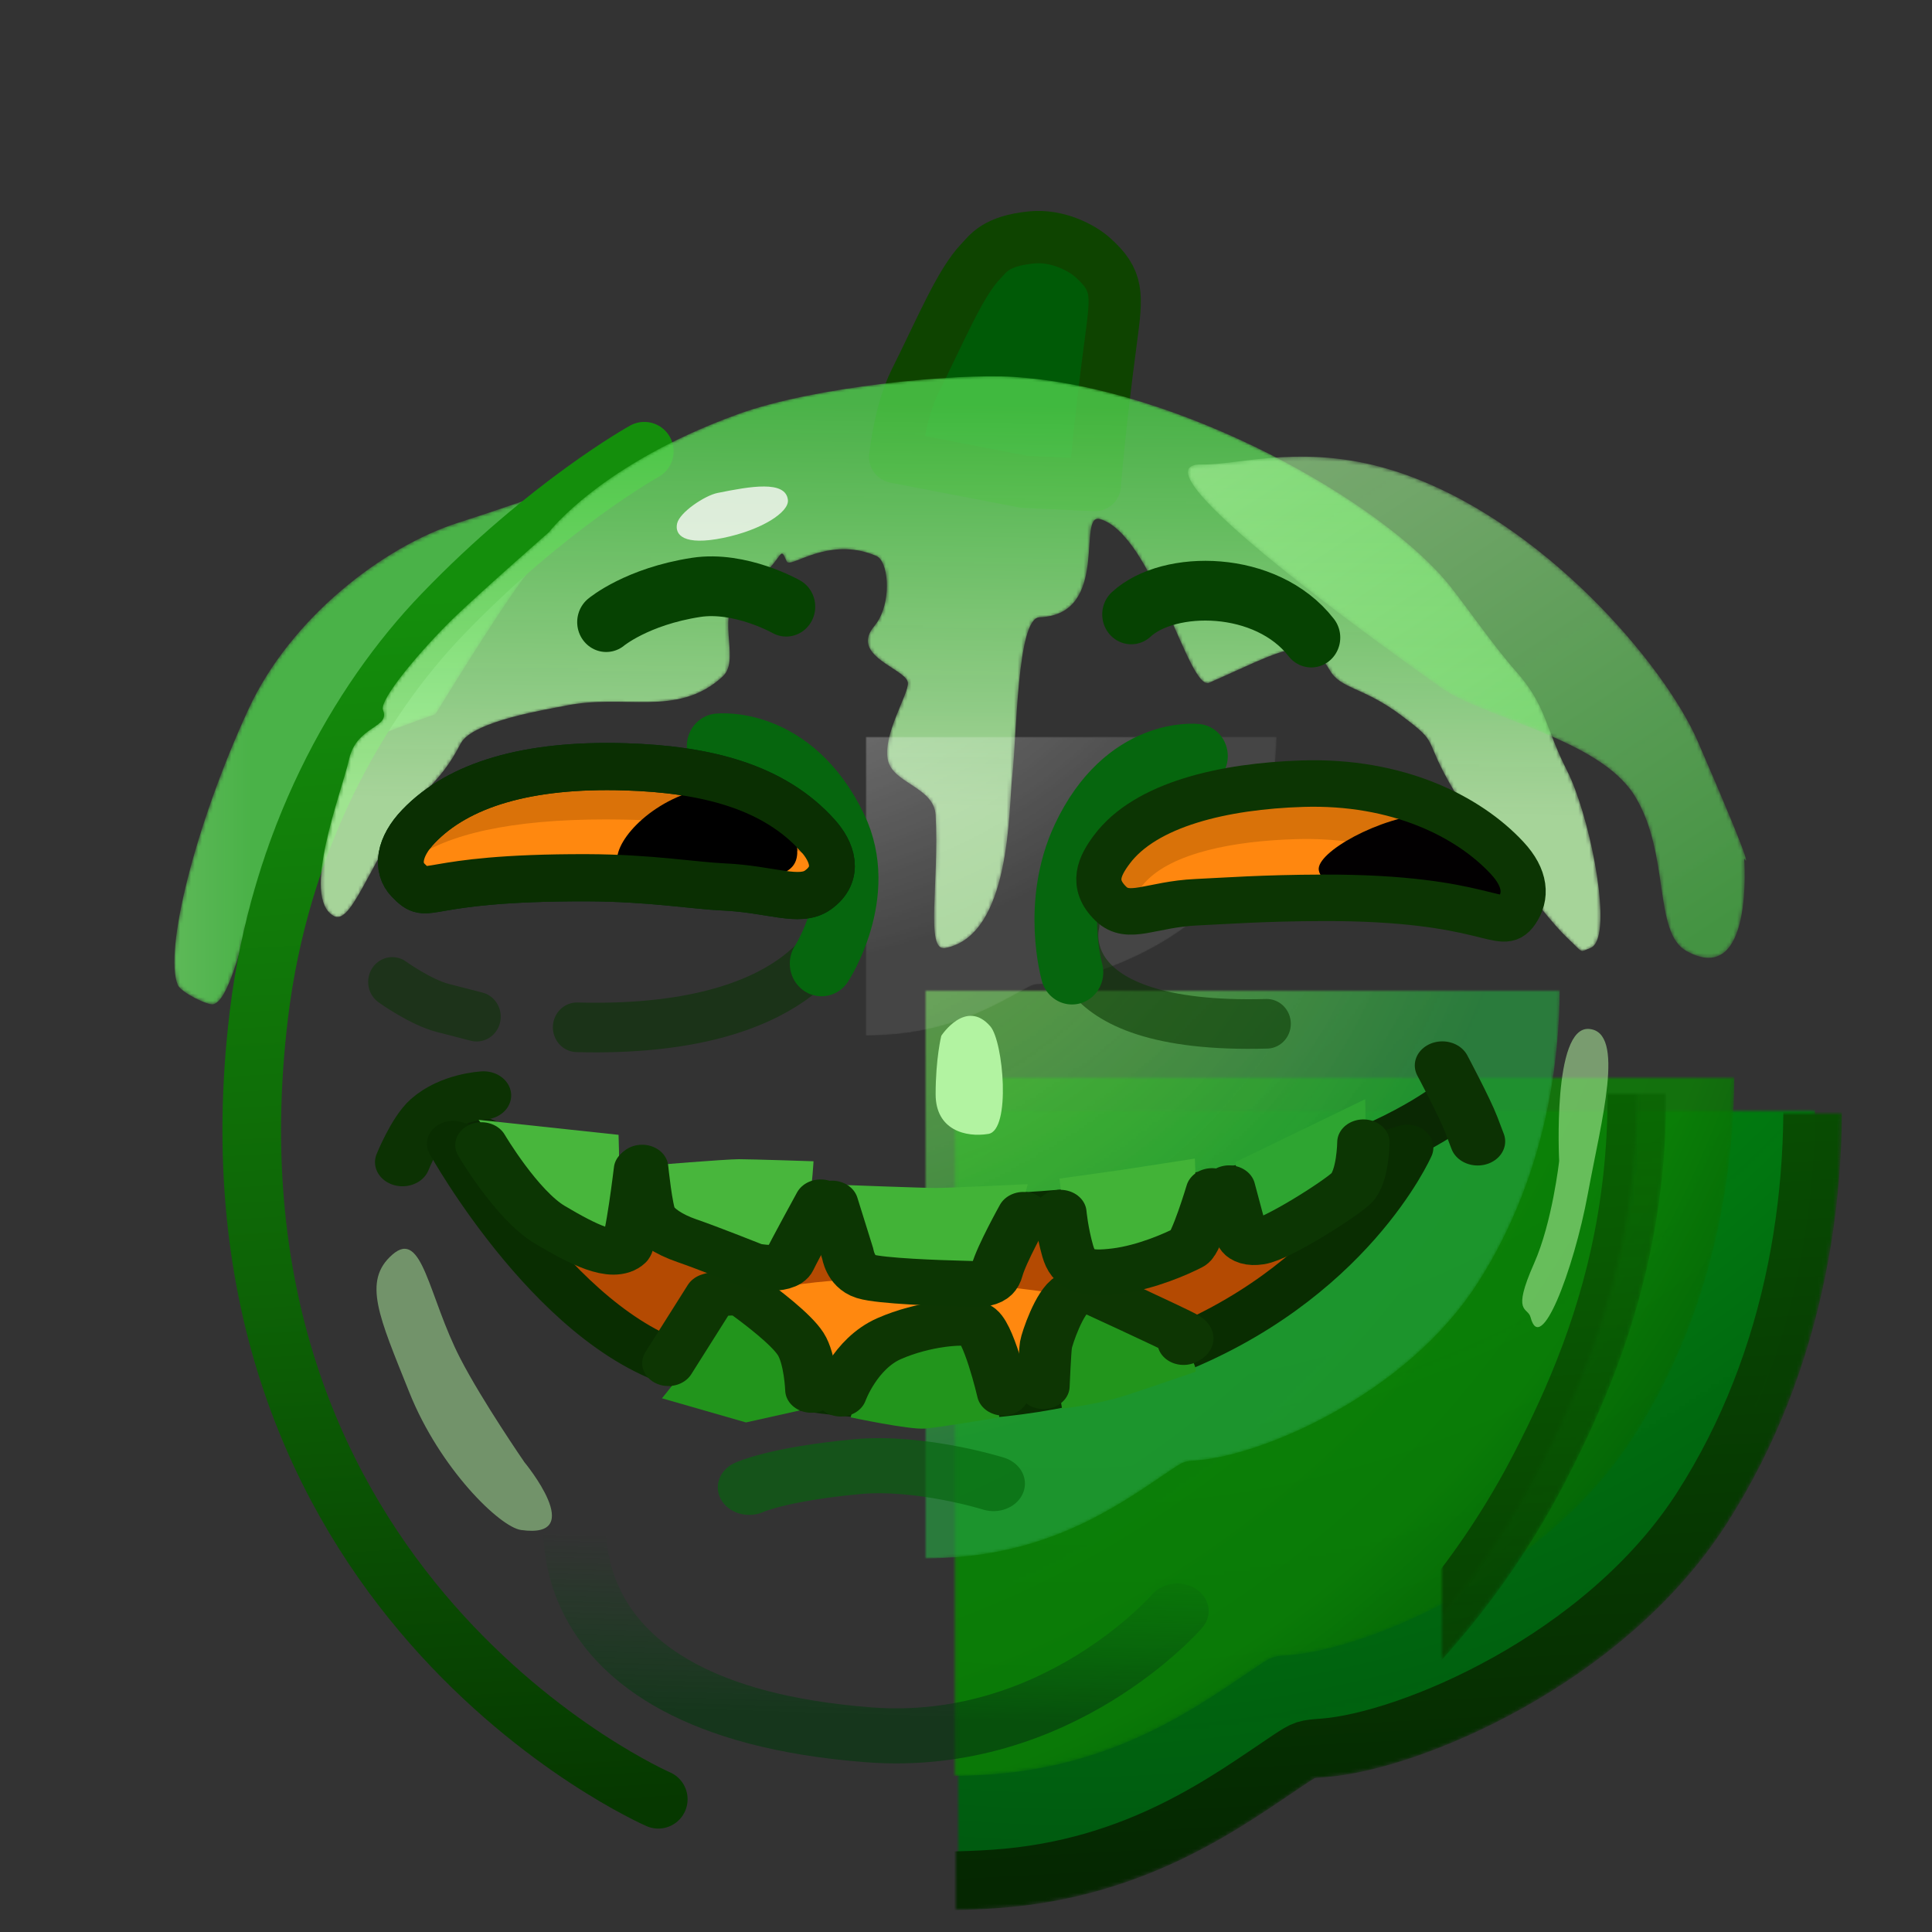 <svg xmlns="http://www.w3.org/2000/svg"
    xmlns:xlink="http://www.w3.org/1999/xlink" viewBox="0 0 512 512" width="512" height="512" preserveAspectRatio="xMidYMid meet" style="width: 100%; height: 100%; transform: translate3d(0px, 0px, 0px); content-visibility: visible;">
    <rect x="0" y="0" width="512" height="512" fill="#333333" stroke="none"/>
    <defs>
        <clipPath id="__lottie_element_1257">
            <rect width="512" height="512" x="0" y="0"></rect>
        </clipPath>
        <linearGradient id="__lottie_element_1263" spreadMethod="pad" gradientUnits="userSpaceOnUse" x1="0" y1="0" x2="100" y2="0">
            <stop offset="0%" stop-color="rgb(255,255,255)"></stop>
            <stop offset="100%" stop-color="rgb(0,0,0)"></stop>
        </linearGradient>
        <linearGradient id="__lottie_element_1264" spreadMethod="pad" gradientUnits="userSpaceOnUse" x1="0" y1="0" x2="100" y2="0">
            <stop offset="0%" stop-color="rgb(255,255,255)"></stop>
            <stop offset="100%" stop-color="rgb(0,0,0)"></stop>
        </linearGradient>
        <radialGradient id="__lottie_element_1265" spreadMethod="pad" gradientUnits="userSpaceOnUse" cx="30.4" cy="-183.406" r="414.687" fx="30.4" fy="-183.406">
            <stop offset="53%" stop-color="rgb(0,134,14)"></stop>
            <stop offset="74%" stop-color="rgb(0,109,15)"></stop>
            <stop offset="100%" stop-color="rgb(0,84,16)"></stop>
        </radialGradient>
        <mask id="__lottie_element_1267">
            <path fill="url(#__lottie_element_1266)" d=" M-88.413,-178.751 C-94.349,-174.946 -93.904,-174.932 -100.673,-175.754 C-119.555,-178.048 -166.34,-166.793 -202.837,-111.459 C-238.06,-58.056 -252.91,21.585 -221.122,92.225 C-202.72,133.117 -150.394,181.489 -99.311,178.416 C-95.067,178.161 -64.936,213.978 10.809,208.706 C50.038,205.976 74.759,186.967 90.905,176.241 C95.42,173.241 95.442,173.358 100.477,172.967 C123.684,171.169 176.978,149.139 203.641,107.582 C255.236,27.165 234.007,-85.345 190.573,-135.294 C146.983,-185.423 112.42,-184.071 88.045,-187.048 C83.598,-187.592 62.097,-195.814 57.858,-197.733 C46.549,-202.853 16.297,-210.876 -12.877,-208.076 C-54.75,-204.057 -77.788,-185.562 -88.413,-178.751z"></path>
        </mask>
        <radialGradient id="__lottie_element_1266" spreadMethod="pad" gradientUnits="userSpaceOnUse" cx="30.4" cy="-183.406" r="414.687" fx="30.4" fy="-183.406">
            <stop stop-color="rgb(255,255,255)" offset="38%" stop-opacity="0.97"></stop>
            <stop stop-color="rgb(255,255,255)" offset="62%" stop-opacity="0.985"></stop>
            <stop stop-color="rgb(255,255,255)" offset="100%" stop-opacity="1"></stop>
        </radialGradient>
        <radialGradient id="__lottie_element_1268" spreadMethod="pad" gradientUnits="userSpaceOnUse" cx="-106.249" cy="-122.121" r="393.305" fx="-106.249" fy="-122.121">
            <stop offset="0%" stop-color="rgb(20,150,8)"></stop>
            <stop offset="89%" stop-color="rgb(12,125,5)"></stop>
            <stop offset="100%" stop-color="rgb(5,100,3)"></stop>
        </radialGradient>
        <mask id="__lottie_element_1270">
            <path fill="url(#__lottie_element_1269)" d=" M-88.413,-178.751 C-94.349,-174.946 -93.904,-174.932 -100.673,-175.754 C-119.555,-178.048 -166.34,-166.793 -202.837,-111.459 C-238.06,-58.056 -252.91,21.585 -221.122,92.225 C-202.72,133.117 -150.394,181.489 -99.311,178.416 C-95.067,178.161 -64.936,213.978 10.809,208.706 C50.038,205.976 74.759,186.967 90.905,176.241 C95.42,173.241 95.442,173.358 100.477,172.967 C123.684,171.169 176.978,149.139 203.641,107.582 C255.236,27.165 234.007,-85.345 190.573,-135.294 C146.983,-185.423 112.42,-184.071 88.045,-187.048 C83.598,-187.592 62.097,-195.814 57.858,-197.733 C46.549,-202.853 16.297,-210.876 -12.877,-208.076 C-54.75,-204.057 -77.788,-185.562 -88.413,-178.751z"></path>
        </mask>
        <radialGradient id="__lottie_element_1269" spreadMethod="pad" gradientUnits="userSpaceOnUse" cx="-106.249" cy="-122.121" r="393.305" fx="-106.249" fy="-122.121">
            <stop stop-color="rgb(255,255,255)" offset="0%" stop-opacity="0.97"></stop>
            <stop stop-color="rgb(255,255,255)" offset="39%" stop-opacity="0.985"></stop>
            <stop stop-color="rgb(255,255,255)" offset="100%" stop-opacity="1"></stop>
        </radialGradient>
        <radialGradient id="__lottie_element_1271" spreadMethod="pad" gradientUnits="userSpaceOnUse" cx="-42.827" cy="-96.257" r="270.377" fx="-42.827" fy="-96.257">
            <stop offset="0%" stop-color="rgb(121,230,55)"></stop>
            <stop offset="54%" stop-color="rgb(71,191,53)"></stop>
            <stop offset="99%" stop-color="rgb(22,152,50)"></stop>
        </radialGradient>
        <mask id="__lottie_element_1273">
            <path fill="url(#__lottie_element_1272)" d=" M-88.413,-178.751 C-94.349,-174.946 -93.904,-174.932 -100.673,-175.754 C-119.555,-178.048 -166.34,-166.793 -202.837,-111.459 C-238.06,-58.056 -252.91,21.585 -221.122,92.225 C-202.72,133.117 -150.394,181.489 -99.311,178.416 C-95.067,178.161 -64.936,213.978 10.809,208.706 C50.038,205.976 74.759,186.967 90.905,176.241 C95.42,173.241 95.442,173.358 100.477,172.967 C123.684,171.169 176.978,149.139 203.641,107.582 C255.236,27.165 234.007,-85.345 190.573,-135.294 C146.983,-185.423 112.42,-184.071 88.045,-187.048 C83.598,-187.592 62.097,-195.814 57.858,-197.733 C46.549,-202.853 16.297,-210.876 -12.877,-208.076 C-54.75,-204.057 -77.788,-185.562 -88.413,-178.751z"></path>
        </mask>
        <radialGradient id="__lottie_element_1272" spreadMethod="pad" gradientUnits="userSpaceOnUse" cx="-42.827" cy="-96.257" r="270.377" fx="-42.827" fy="-96.257">
            <stop stop-color="rgb(255,255,255)" offset="0%" stop-opacity="0.83"></stop>
            <stop stop-color="rgb(255,255,255)" offset="39%" stop-opacity="0.915"></stop>
            <stop stop-color="rgb(255,255,255)" offset="100%" stop-opacity="1"></stop>
        </radialGradient>
        <radialGradient id="__lottie_element_1274" spreadMethod="pad" gradientUnits="userSpaceOnUse" cx="-107.257" cy="-197.739" r="367.697" fx="-107.257" fy="-197.739">
            <stop offset="0%" stop-color="rgb(255,255,255)"></stop>
            <stop offset="54%" stop-color="rgb(255,255,255)"></stop>
            <stop offset="99%" stop-color="rgb(255,255,255)"></stop>
        </radialGradient>
        <mask id="__lottie_element_1276">
            <path fill="url(#__lottie_element_1275)" d=" M-88.413,-178.751 C-94.349,-174.946 -93.904,-174.932 -100.673,-175.754 C-119.555,-178.048 -166.34,-166.793 -202.837,-111.459 C-238.06,-58.056 -252.91,21.585 -221.122,92.225 C-202.72,133.117 -150.394,181.489 -99.311,178.416 C-95.067,178.161 -64.936,213.978 10.809,208.706 C50.038,205.976 74.759,186.967 90.905,176.241 C95.42,173.241 95.442,173.358 100.477,172.967 C123.684,171.169 176.978,149.139 203.641,107.582 C255.236,27.165 234.007,-85.345 190.573,-135.294 C146.983,-185.423 112.42,-184.071 88.045,-187.048 C83.598,-187.592 62.097,-195.814 57.858,-197.733 C46.549,-202.853 16.297,-210.876 -12.877,-208.076 C-54.75,-204.057 -77.788,-185.562 -88.413,-178.751z"></path>
        </mask>
        <radialGradient id="__lottie_element_1275" spreadMethod="pad" gradientUnits="userSpaceOnUse" cx="-107.257" cy="-197.739" r="367.697" fx="-107.257" fy="-197.739">
            <stop stop-color="rgb(255,255,255)" offset="0%" stop-opacity="0.46"></stop>
            <stop stop-color="rgb(255,255,255)" offset="39%" stop-opacity="0.275"></stop>
            <stop stop-color="rgb(255,255,255)" offset="100%" stop-opacity="0.09"></stop>
        </radialGradient>
        <linearGradient id="__lottie_element_1277" spreadMethod="pad" gradientUnits="userSpaceOnUse" x1="0" y1="0" x2="100" y2="0">
            <stop offset="0%" stop-color="rgb(190,255,173)"></stop>
            <stop offset="50%" stop-color="rgb(135,231,124)"></stop>
            <stop offset="100%" stop-color="rgb(79,207,76)"></stop>
        </linearGradient>
        <mask id="__lottie_element_1279">
            <path fill="url(#__lottie_element_1278)" d=" M202.532,98.046 C202.532,98.046 177.116,107.583 156.528,114.111 C135.94,120.639 110.64,140.184 99.184,164.992 C84.514,196.76 76.107,230.985 79.879,240.141 C80.725,242.194 88.187,245.841 89.626,245.434 C97.482,243.212 102.061,194.825 118.254,180.148 C123.282,175.591 150.2,166.383 150.2,166.383 C150.2,166.383 167.679,137.724 175.162,128.094 C182.645,118.464 202.532,98.046 202.532,98.046z"></path>
        </mask>
        <linearGradient id="__lottie_element_1278" spreadMethod="pad" gradientUnits="userSpaceOnUse" x1="0" y1="0" x2="100" y2="0">
            <stop stop-color="rgb(255,255,255)" offset="0%" stop-opacity="0.97"></stop>
            <stop stop-color="rgb(255,255,255)" offset="39%" stop-opacity="0.985"></stop>
            <stop stop-color="rgb(255,255,255)" offset="100%" stop-opacity="1"></stop>
        </linearGradient>
        <linearGradient id="__lottie_element_1280" spreadMethod="pad" gradientUnits="userSpaceOnUse" x1="15.132" y1="-145.062" x2="34.732" y2="186.363">
            <stop offset="0%" stop-color="rgb(20,142,12)"></stop>
            <stop offset="56%" stop-color="rgb(13,99,6)"></stop>
            <stop offset="100%" stop-color="rgb(6,56,0)"></stop>
        </linearGradient>
        <linearGradient id="__lottie_element_1281" spreadMethod="pad" gradientUnits="userSpaceOnUse" x1="297.169" y1="303.942" x2="300.789" y2="462.617">
            <stop offset="0%" stop-color="rgb(197,255,181)"></stop>
            <stop offset="50%" stop-color="rgb(138,231,128)"></stop>
            <stop offset="100%" stop-color="rgb(79,207,76)"></stop>
        </linearGradient>
        <mask id="__lottie_element_1283">
            <path fill="url(#__lottie_element_1282)" d=" M461.779,247.642 C458.62,245.942 460.237,245.234 455.193,252.095 C449.211,260.231 428.524,300.227 424.711,309.538 C415.444,332.171 421.34,327.581 410.064,339.833 C399.888,350.89 393.662,350.134 390.731,357.454 C384.553,372.886 377.345,364.979 357.781,352.634 C352.107,349.054 342.58,410.888 328.04,417.364 C321.427,420.309 331.01,379.552 311.446,378.523 C305.269,378.198 305.274,331.569 304.001,315.442 C302.992,302.658 303.698,252.609 285.703,247.643 C280.183,246.12 284.129,274.015 283.091,300.289 C282.66,311.201 271.774,312.712 270.141,321.592 C268.338,331.4 275.786,348.227 275.536,352.594 C275.504,353.148 275.318,353.698 275.014,354.249 C272.284,359.203 260.118,364.346 266.382,375.073 C266.86,375.891 267.283,376.794 267.654,377.762 C271.053,386.622 270.102,400.794 266.935,402.779 C255.384,410.018 245.998,400.45 243.219,400.173 C242.834,400.135 242.576,400.275 242.456,400.663 C240.135,408.198 242.375,400.917 230.875,389.428 C221.964,380.526 230.346,362.244 224.952,355.058 C212.596,338.597 198.18,348.561 181.705,343.417 C178.177,342.315 156.744,337.656 153.486,328.597 C150.353,319.886 147.916,315.753 143.236,308.64 C130.055,288.607 124.268,256.107 118.894,260.283 C109.627,267.484 120.954,309.003 123.013,322.377 C123.622,326.33 124.86,329.015 126.249,331.024 C128.732,334.613 131.697,336.04 132.415,338.667 C132.655,339.544 132.643,340.555 132.28,341.825 C131.118,345.889 142.835,365.906 151.472,378.096 C158.141,387.509 177.586,412.247 177.586,412.247 C177.586,412.247 191.733,439.293 229.276,458.978 C250.309,470.006 288.857,475.075 304.238,473.678 C349.544,469.563 405.147,424.494 423.681,390.544 C428.21,382.248 435.768,366.466 441.38,357.347 C449.88,343.535 449.375,335.029 455.427,317.866 C461.16,301.61 467.254,259.823 463.278,249.676 C462.882,248.665 462.385,247.968 461.779,247.642z"></path>
        </mask>
        <linearGradient id="__lottie_element_1282" spreadMethod="pad" gradientUnits="userSpaceOnUse" x1="297.169" y1="303.942" x2="300.789" y2="462.617">
            <stop stop-color="rgb(255,255,255)" offset="0%" stop-opacity="0.97"></stop>
            <stop stop-color="rgb(255,255,255)" offset="39%" stop-opacity="0.985"></stop>
            <stop stop-color="rgb(255,255,255)" offset="100%" stop-opacity="1"></stop>
        </linearGradient>
        <linearGradient id="__lottie_element_1284" spreadMethod="pad" gradientUnits="userSpaceOnUse" x1="362.357" y1="47.531" x2="485.291" y2="233.616">
            <stop offset="0%" stop-color="rgb(190,255,173)"></stop>
            <stop offset="50%" stop-color="rgb(135,231,124)"></stop>
            <stop offset="100%" stop-color="rgb(79,207,76)"></stop>
        </linearGradient>
        <mask id="__lottie_element_1286">
            <path fill="url(#__lottie_element_1285)" d=" M359.369,98.268 C338.125,97.768 412.702,150.609 424.634,159.1 C436.566,167.591 467.81,172.888 477.534,188.625 C487.258,204.362 482.527,225.875 491.646,230.921 C510.175,241.174 507.402,205.702 507.402,205.702 C507.402,205.702 511.951,213.376 494.735,173.744 C485.745,153.05 452.513,113.604 413.342,100.48 C388.181,92.05 369.52,98.507 359.369,98.268z"></path>
        </mask>
        <linearGradient id="__lottie_element_1285" spreadMethod="pad" gradientUnits="userSpaceOnUse" x1="362.357" y1="47.531" x2="485.291" y2="233.616">
            <stop stop-color="rgb(255,255,255)" offset="0%" stop-opacity="0.97"></stop>
            <stop stop-color="rgb(255,255,255)" offset="39%" stop-opacity="0.985"></stop>
            <stop stop-color="rgb(255,255,255)" offset="100%" stop-opacity="1"></stop>
        </linearGradient>
        <linearGradient id="__lottie_element_1287" spreadMethod="pad" gradientUnits="userSpaceOnUse" x1="15.132" y1="-145.062" x2="34.732" y2="186.363">
            <stop offset="0%" stop-color="rgb(11,123,4)"></stop>
            <stop offset="56%" stop-color="rgb(9,90,2)"></stop>
            <stop offset="100%" stop-color="rgb(6,56,0)"></stop>
        </linearGradient>
        <mask id="__lottie_element_1289">
            <path stroke="url(#__lottie_element_1288)" stroke-linecap="round" stroke-linejoin="round" stroke-width="16" d=" M-65.917,-188.527 C-65.917,-188.527 18.616,-156.147 43.331,-67.565 C65.918,13.392 45.327,65.681 26.984,101.347 C-4.803,163.157 -54.021,188.527 -54.021,188.527"></path>
        </mask>
        <linearGradient id="__lottie_element_1288" spreadMethod="pad" gradientUnits="userSpaceOnUse" x1="15.132" y1="-145.062" x2="34.732" y2="186.363">
            <stop stop-color="rgb(255,255,255)" offset="0%" stop-opacity="0.34"></stop>
            <stop stop-color="rgb(255,255,255)" offset="39%" stop-opacity="0.67"></stop>
            <stop stop-color="rgb(255,255,255)" offset="100%" stop-opacity="1"></stop>
        </linearGradient>
        <radialGradient id="__lottie_element_1290" spreadMethod="pad" gradientUnits="userSpaceOnUse" cx="-107.257" cy="-197.739" r="367.697" fx="-107.257" fy="-197.739">
            <stop offset="0%" stop-color="rgb(255,255,255)"></stop>
            <stop offset="54%" stop-color="rgb(255,255,255)"></stop>
            <stop offset="99%" stop-color="rgb(255,255,255)"></stop>
        </radialGradient>
        <mask id="__lottie_element_1292">
            <path fill="url(#__lottie_element_1291)" d=" M-88.413,-178.751 C-94.349,-174.946 -93.904,-174.932 -100.673,-175.754 C-119.555,-178.048 -166.34,-166.793 -202.837,-111.459 C-238.06,-58.056 -252.91,21.585 -221.122,92.225 C-202.72,133.117 -150.394,181.489 -99.311,178.416 C-95.067,178.161 -64.936,213.978 10.809,208.706 C50.038,205.976 74.759,186.967 90.905,176.241 C95.42,173.241 95.442,173.358 100.477,172.967 C123.684,171.169 176.978,149.139 203.641,107.582 C255.236,27.165 234.007,-85.345 190.573,-135.294 C146.983,-185.423 112.42,-184.071 88.045,-187.048 C83.598,-187.592 62.097,-195.814 57.858,-197.733 C46.549,-202.853 16.297,-210.876 -12.877,-208.076 C-54.75,-204.057 -77.788,-185.562 -88.413,-178.751z"></path>
        </mask>
        <radialGradient id="__lottie_element_1291" spreadMethod="pad" gradientUnits="userSpaceOnUse" cx="-107.257" cy="-197.739" r="367.697" fx="-107.257" fy="-197.739">
            <stop stop-color="rgb(255,255,255)" offset="0%" stop-opacity="0.97"></stop>
            <stop stop-color="rgb(255,255,255)" offset="39%" stop-opacity="0.555"></stop>
            <stop stop-color="rgb(255,255,255)" offset="100%" stop-opacity="0.14"></stop>
        </radialGradient>
        <linearGradient id="__lottie_element_1293" spreadMethod="pad" gradientUnits="userSpaceOnUse" x1="36.929" y1="-291.558" x2="62.771" y2="208.092">
            <stop offset="0%" stop-color="rgb(11,123,4)"></stop>
            <stop offset="56%" stop-color="rgb(8,81,2)"></stop>
            <stop offset="100%" stop-color="rgb(5,39,1)"></stop>
        </linearGradient>
        <mask id="__lottie_element_1295">
            <path stroke="url(#__lottie_element_1294)" stroke-linecap="round" stroke-linejoin="round" stroke-width="16" d=" M-88.413,-178.751 C-94.349,-174.946 -93.904,-174.932 -100.673,-175.754 C-119.555,-178.048 -166.34,-166.793 -202.837,-111.459 C-238.06,-58.056 -252.91,21.585 -221.122,92.225 C-202.72,133.117 -150.394,181.489 -99.311,178.416 C-95.067,178.161 -64.936,213.978 10.809,208.706 C50.038,205.976 74.759,186.967 90.905,176.241 C95.42,173.241 95.442,173.358 100.477,172.967 C123.684,171.169 176.978,149.139 203.641,107.582 C255.236,27.165 234.007,-85.345 190.573,-135.294 C146.983,-185.423 112.42,-184.071 88.045,-187.048 C83.598,-187.592 62.097,-195.814 57.858,-197.733 C46.549,-202.853 16.297,-210.876 -12.877,-208.076 C-54.75,-204.057 -77.788,-185.562 -88.413,-178.751z"></path>
        </mask>
        <linearGradient id="__lottie_element_1294" spreadMethod="pad" gradientUnits="userSpaceOnUse" x1="36.929" y1="-291.558" x2="62.771" y2="208.092">
            <stop stop-color="rgb(255,255,255)" offset="0%" stop-opacity="0.97"></stop>
            <stop stop-color="rgb(255,255,255)" offset="39%" stop-opacity="0.985"></stop>
            <stop stop-color="rgb(255,255,255)" offset="100%" stop-opacity="1"></stop>
        </linearGradient>
        <linearGradient id="__lottie_element_1300" spreadMethod="pad" gradientUnits="userSpaceOnUse" x1="24.327" y1="24.539" x2="26.054" y2="-26.479">
            <stop offset="0%" stop-color="rgb(5,56,15)" stop-opacity="1"></stop>
            <stop offset="50%" stop-color="rgb(6,66,17)" stop-opacity="0.5"></stop>
            <stop offset="100%" stop-color="rgb(6,75,19)" stop-opacity="0"></stop>
        </linearGradient>
    </defs>
    <g clip-path="url(#__lottie_element_1257)">
        <g transform="matrix(0.971,0,0,0.972,-30.465,27.575)" opacity="1" style="display: block;">
            <g opacity="1" transform="matrix(1,0,0,1,0,0)">
                <path stroke="url(#__lottie_element_1263)" stroke-linecap="round" stroke-linejoin="miter" fill-opacity="0" stroke-miterlimit="4" stroke-opacity="1" stroke-width="16" d="M0 0"></path>
            </g>
            <g opacity="1" transform="matrix(1,0,0,1,0,0)">
                <path fill="url(#__lottie_element_1264)" fill-opacity="1" d="M0 0"></path>
            </g>
            <g opacity="1" transform="matrix(1,0,0,1,306.158,69.779)">
                <path fill="rgb(0,90,6)" fill-opacity="1" d=" M24.026,34.112 C24.026,34.112 24.962,20.568 28.487,-5.916 C30.082,-17.9 30.47,-21.704 23.402,-27.978 C20.418,-30.627 13.81,-34.112 6.769,-33.419 C-3.122,-32.445 -5.049,-29.016 -7.125,-26.88 C-12.714,-21.132 -18.138,-7.955 -25.011,5.74 C-29.154,13.996 -30.47,26.425 -30.47,26.425 C-30.47,26.425 4.639,33.197 4.639,33.197 C4.639,33.197 24.026,34.112 24.026,34.112z"></path>
                <path stroke-linecap="round" stroke-linejoin="round" fill-opacity="0" stroke="rgb(14,68,0)" stroke-opacity="1" stroke-width="14.267" d=" M24.026,34.112 C24.026,34.112 24.962,20.568 28.487,-5.916 C30.082,-17.9 30.47,-21.704 23.402,-27.978 C20.418,-30.627 13.81,-34.112 6.769,-33.419 C-3.122,-32.445 -5.049,-29.016 -7.125,-26.88 C-12.714,-21.132 -18.138,-7.955 -25.011,5.74 C-29.154,13.996 -30.47,26.425 -30.47,26.425 C-30.47,26.425 4.639,33.197 4.639,33.197 C4.639,33.197 24.026,34.112 24.026,34.112z"></path>
            </g>
            <g opacity="1" transform="matrix(1,0,0,1,292.91,274.503)">
                <path fill="url(#__lottie_element_1265)" mask="url(#__lottie_element_1267)" fill-opacity="1" d="M0 0 M-88.413,-178.751 C-94.349,-174.946 -93.904,-174.932 -100.673,-175.754 C-119.555,-178.048 -166.34,-166.793 -202.837,-111.459 C-238.06,-58.056 -252.91,21.585 -221.122,92.225 C-202.72,133.117 -150.394,181.489 -99.311,178.416 C-95.067,178.161 -64.936,213.978 10.809,208.706 C50.038,205.976 74.759,186.967 90.905,176.241 C95.42,173.241 95.442,173.358 100.477,172.967 C123.684,171.169 176.978,149.139 203.641,107.582 C255.236,27.165 234.007,-85.345 190.573,-135.294 C146.983,-185.423 112.42,-184.071 88.045,-187.048 C83.598,-187.592 62.097,-195.814 57.858,-197.733 C46.549,-202.853 16.297,-210.876 -12.877,-208.076 C-54.75,-204.057 -77.788,-185.562 -88.413,-178.751z"></path>
            </g>
            <g opacity="1" transform="matrix(0.91,0,0,0.91,291.91,265.503)">
                <path fill="url(#__lottie_element_1268)" mask="url(#__lottie_element_1270)" fill-opacity="0.83" d="M0 0 M-88.413,-178.751 C-94.349,-174.946 -93.904,-174.932 -100.673,-175.754 C-119.555,-178.048 -166.34,-166.793 -202.837,-111.459 C-238.06,-58.056 -252.91,21.585 -221.122,92.225 C-202.72,133.117 -150.394,181.489 -99.311,178.416 C-95.067,178.161 -64.936,213.978 10.809,208.706 C50.038,205.976 74.759,186.967 90.905,176.241 C95.42,173.241 95.442,173.358 100.477,172.967 C123.684,171.169 176.978,149.139 203.641,107.582 C255.236,27.165 234.007,-85.345 190.573,-135.294 C146.983,-185.423 112.42,-184.071 88.045,-187.048 C83.598,-187.592 62.097,-195.814 57.858,-197.733 C46.549,-202.853 16.297,-210.876 -12.877,-208.076 C-54.75,-204.057 -77.788,-185.562 -88.413,-178.751z"></path>
            </g>
            <g opacity="0.65" transform="matrix(0.74,0,0,0.74,284.011,241.761)">
                <path fill="url(#__lottie_element_1271)" mask="url(#__lottie_element_1273)" fill-opacity="1" d="M0 0 M-88.413,-178.751 C-94.349,-174.946 -93.904,-174.932 -100.673,-175.754 C-119.555,-178.048 -166.34,-166.793 -202.837,-111.459 C-238.06,-58.056 -252.91,21.585 -221.122,92.225 C-202.72,133.117 -150.394,181.489 -99.311,178.416 C-95.067,178.161 -64.936,213.978 10.809,208.706 C50.038,205.976 74.759,186.967 90.905,176.241 C95.42,173.241 95.442,173.358 100.477,172.967 C123.684,171.169 176.978,149.139 203.641,107.582 C255.236,27.165 234.007,-85.345 190.573,-135.294 C146.983,-185.423 112.42,-184.071 88.045,-187.048 C83.598,-187.592 62.097,-195.814 57.858,-197.733 C46.549,-202.853 16.297,-210.876 -12.877,-208.076 C-54.75,-204.057 -77.788,-185.562 -88.413,-178.751z"></path>
            </g>
            <g opacity="0.65" transform="matrix(0.74,0,0,0.74,284.011,241.761)">
                <path fill="url(#__lottie_element_1274)" mask="url(#__lottie_element_1276)" fill-opacity="0.76" d="M0 0 M-88.413,-178.751 C-94.349,-174.946 -93.904,-174.932 -100.673,-175.754 C-119.555,-178.048 -166.34,-166.793 -202.837,-111.459 C-238.06,-58.056 -252.91,21.585 -221.122,92.225 C-202.72,133.117 -150.394,181.489 -99.311,178.416 C-95.067,178.161 -64.936,213.978 10.809,208.706 C50.038,205.976 74.759,186.967 90.905,176.241 C95.42,173.241 95.442,173.358 100.477,172.967 C123.684,171.169 176.978,149.139 203.641,107.582 C255.236,27.165 234.007,-85.345 190.573,-135.294 C146.983,-185.423 112.42,-184.071 88.045,-187.048 C83.598,-187.592 62.097,-195.814 57.858,-197.733 C46.549,-202.853 16.297,-210.876 -12.877,-208.076 C-54.75,-204.057 -77.788,-185.562 -88.413,-178.751z"></path>
            </g>
            <g opacity="1" transform="matrix(1,0,0,1,0,0)">
                <path fill="url(#__lottie_element_1277)" mask="url(#__lottie_element_1279)" fill-opacity="0.81" d="M0 0 M202.532,98.046 C202.532,98.046 177.116,107.583 156.528,114.111 C135.94,120.639 110.64,140.184 99.184,164.992 C84.514,196.76 76.107,230.985 79.879,240.141 C80.725,242.194 88.187,245.841 89.626,245.434 C97.482,243.212 102.061,194.825 118.254,180.148 C123.282,175.591 150.2,166.383 150.2,166.383 C150.2,166.383 167.679,137.724 175.162,128.094 C182.645,118.464 202.532,98.046 202.532,98.046z"></path>
            </g>
            <g opacity="1" transform="matrix(1,0,0,1,146.904,278.422)">
                <path stroke="url(#__lottie_element_1280)" stroke-linecap="round" stroke-linejoin="round" fill-opacity="0" stroke-opacity="1" stroke-width="16" d=" M60.317,-183.76 C60.317,-183.76 34.093,-169.242 5.285,-139.353 C-18.049,-115.144 -39.125,-77.346 -44.844,-30.377 C-64.131,128.016 64.131,183.759 64.131,183.759"></path>
            </g>
            <g opacity="1" transform="matrix(1,0,0,-0.689,3.631,400.739)">
                <path fill="url(#__lottie_element_1281)" mask="url(#__lottie_element_1283)" fill-opacity="0.81" d="M0 0 M461.779,247.642 C458.62,245.942 460.237,245.234 455.193,252.095 C449.211,260.231 428.524,300.227 424.711,309.538 C415.444,332.171 421.34,327.581 410.064,339.833 C399.888,350.89 393.662,350.134 390.731,357.454 C384.553,372.886 377.345,364.979 357.781,352.634 C352.107,349.054 342.58,410.888 328.04,417.364 C321.427,420.309 331.01,379.552 311.446,378.523 C305.269,378.198 305.274,331.569 304.001,315.442 C302.992,302.658 303.698,252.609 285.703,247.643 C280.183,246.12 284.129,274.015 283.091,300.289 C282.66,311.201 271.774,312.712 270.141,321.592 C268.338,331.4 275.786,348.227 275.536,352.594 C275.504,353.148 275.318,353.698 275.014,354.249 C272.284,359.203 260.118,364.346 266.382,375.073 C266.86,375.891 267.283,376.794 267.654,377.762 C271.053,386.622 270.102,400.794 266.935,402.779 C255.384,410.018 245.998,400.45 243.219,400.173 C242.834,400.135 242.576,400.275 242.456,400.663 C240.135,408.198 242.375,400.917 230.875,389.428 C221.964,380.526 230.346,362.244 224.952,355.058 C212.596,338.597 198.18,348.561 181.705,343.417 C178.177,342.315 156.744,337.656 153.486,328.597 C150.353,319.886 147.916,315.753 143.236,308.64 C130.055,288.607 124.268,256.107 118.894,260.283 C109.627,267.484 120.954,309.003 123.013,322.377 C123.622,326.33 124.86,329.015 126.249,331.024 C128.732,334.613 131.697,336.04 132.415,338.667 C132.655,339.544 132.643,340.555 132.28,341.825 C131.118,345.889 142.835,365.906 151.472,378.096 C158.141,387.509 177.586,412.247 177.586,412.247 C177.586,412.247 191.733,439.293 229.276,458.978 C250.309,470.006 288.857,475.075 304.238,473.678 C349.544,469.563 405.147,424.494 423.681,390.544 C428.21,382.248 435.768,366.466 441.38,357.347 C449.88,343.535 449.375,335.029 455.427,317.866 C461.16,301.61 467.254,259.823 463.278,249.676 C462.882,248.665 462.385,247.968 461.779,247.642z"></path>
            </g>
            <g opacity="1" transform="matrix(1,0,0,1,0,0)">
                <path fill="url(#__lottie_element_1284)" mask="url(#__lottie_element_1286)" fill-opacity="0.62" d="M0 0 M359.369,98.268 C338.125,97.768 412.702,150.609 424.634,159.1 C436.566,167.591 467.81,172.888 477.534,188.625 C487.258,204.362 482.527,225.875 491.646,230.921 C510.175,241.174 507.402,205.702 507.402,205.702 C507.402,205.702 511.951,213.376 494.735,173.744 C485.745,153.05 452.513,113.604 413.342,100.48 C388.181,92.05 369.52,98.507 359.369,98.268z"></path>
            </g>
            <g opacity="1" transform="matrix(1,0,0,1,424.887,269.84)">
                <path stroke="url(#__lottie_element_1287)" mask="url(#__lottie_element_1289)" stroke-linecap="round" stroke-linejoin="round" fill-opacity="0" stroke-opacity="1" stroke-width="16" d="M0 0 M-65.917,-188.527 C-65.917,-188.527 18.616,-156.147 43.331,-67.565 C65.918,13.392 45.327,65.681 26.984,101.347 C-4.803,163.157 -54.021,188.527 -54.021,188.527"></path>
            </g>
            <g opacity="0.65" transform="matrix(0.479,0,0,0.389,267.753,172.611)">
                <path fill="url(#__lottie_element_1290)" mask="url(#__lottie_element_1292)" fill-opacity="1" d="M0 0 M-88.413,-178.751 C-94.349,-174.946 -93.904,-174.932 -100.673,-175.754 C-119.555,-178.048 -166.34,-166.793 -202.837,-111.459 C-238.06,-58.056 -252.91,21.585 -221.122,92.225 C-202.72,133.117 -150.394,181.489 -99.311,178.416 C-95.067,178.161 -64.936,213.978 10.809,208.706 C50.038,205.976 74.759,186.967 90.905,176.241 C95.42,173.241 95.442,173.358 100.477,172.967 C123.684,171.169 176.978,149.139 203.641,107.582 C255.236,27.165 234.007,-85.345 190.573,-135.294 C146.983,-185.423 112.42,-184.071 88.045,-187.048 C83.598,-187.592 62.097,-195.814 57.858,-197.733 C46.549,-202.853 16.297,-210.876 -12.877,-208.076 C-54.75,-204.057 -77.788,-185.562 -88.413,-178.751z"></path>
            </g>
            <g opacity="1" transform="matrix(1,0,0,1,292.238,275.202)">
                <path stroke="url(#__lottie_element_1293)" mask="url(#__lottie_element_1295)" stroke-linecap="round" stroke-linejoin="round" fill-opacity="0" stroke-opacity="1" stroke-width="16" d="M0 0 M-88.413,-178.751 C-94.349,-174.946 -93.904,-174.932 -100.673,-175.754 C-119.555,-178.048 -166.34,-166.793 -202.837,-111.459 C-238.06,-58.056 -252.91,21.585 -221.122,92.225 C-202.72,133.117 -150.394,181.489 -99.311,178.416 C-95.067,178.161 -64.936,213.978 10.809,208.706 C50.038,205.976 74.759,186.967 90.905,176.241 C95.42,173.241 95.442,173.358 100.477,172.967 C123.684,171.169 176.978,149.139 203.641,107.582 C255.236,27.165 234.007,-85.345 190.573,-135.294 C146.983,-185.423 112.42,-184.071 88.045,-187.048 C83.598,-187.592 62.097,-195.814 57.858,-197.733 C46.549,-202.853 16.297,-210.876 -12.877,-208.076 C-54.75,-204.057 -77.788,-185.562 -88.413,-178.751z"></path>
            </g>
            <g opacity="0.78" transform="matrix(0.547,0,0,0.459,92.021,58.991)">
                <path fill="rgb(255,251,252)" fill-opacity="1" d=" M282.253,106.598 C281.095,94.856 263.674,98.508 247.071,102.506 C240.866,104 228.218,113.943 226.965,120.663 C225.712,127.383 230.215,134.018 250.032,129.175 C269.124,124.509 282.97,113.868 282.253,106.598z"></path>
            </g>
            <g opacity="1" transform="matrix(1,0,0,1,0,0)">
                <path fill="rgb(178,243,161)" fill-opacity="1" d=" M301.663,251.461 C294.97,243.745 288.278,254.033 288.278,254.033 C288.278,254.033 286.733,260.206 286.733,269.979 C286.733,279.752 294.971,281.81 301.149,280.781 C307.327,279.752 305.247,255.593 301.663,251.461z"></path>
            </g>
            <g opacity="0.5" transform="matrix(1,0,0,1,0,0)">
                <path fill="rgb(178,243,161)" fill-opacity="1" d=" M138.458,313.702 C130.221,320.903 134.855,330.677 143.092,351.253 C151.411,372.032 167.788,387.956 173.572,388.773 C192.002,391.376 174.497,370.285 174.497,370.285 C174.497,370.285 162.957,353.561 156.993,341.994 C148.241,325.019 146.695,306.501 138.458,313.702z"></path>
            </g>
            <g opacity="0.55" transform="matrix(1,0,0,1,0,0)">
                <path fill="rgb(178,243,161)" fill-opacity="1" d=" M465.044,252.165 C454.998,251.404 456.911,288.166 456.911,288.166 C456.911,288.166 455.048,304.864 450.073,316.07 C443.854,330.078 448.345,327.838 449.11,330.792 C450.475,336.06 453.319,333.02 456.307,326.212 C459.488,318.966 462.833,307.451 464.732,297.143 C468.415,277.151 475.09,252.926 465.044,252.165z"></path>
            </g>
        </g>
        <g transform="matrix(0.912,0,0,0.939,72.034,152.268)" opacity="1" style="display: block;">
            <g opacity="1" transform="matrix(1,0,0,1,47.259,119.867)">
                <path stroke-linecap="round" stroke-linejoin="round" fill-opacity="0" stroke="rgb(8,52,0)" stroke-opacity="0.49" stroke-width="14" d=" M-12.26,-4.904 C-12.26,-4.904 -4.087,0.817 2.452,2.452 C2.452,2.452 12.26,4.904 12.26,4.904"></path>
            </g>
            <g opacity="1" transform="matrix(1,0,0,1,269.523,117.825)">
                <path stroke-linecap="round" stroke-linejoin="round" fill-opacity="0" stroke="rgb(8,52,0)" stroke-opacity="0.55" stroke-width="14" d=" M-36.02,-19.192 C-36.02,-19.192 -44.136,10.676 19.578,8.954"></path>
            </g>
            <g opacity="1" transform="matrix(1,0,0,1,247.746,80.587)">
                <path stroke-linecap="round" stroke-linejoin="round" fill-opacity="0" stroke="rgb(6,102,14)" stroke-opacity="1" stroke-width="18.181" d=" M20.954,-29.356 C20.954,-29.356 0.29,-31.652 -12.051,-6.109 C-20.954,12.319 -15.229,31.652 -15.229,31.652"></path>
            </g>
            <g opacity="1" transform="matrix(1,0,0,1,300.377,80.367)">
                <path fill="rgb(217,114,9)" fill-opacity="1" d=" M-1.761,-21.833 C25.794,-22.674 46.407,-12.642 57.664,-0.886 C63.211,4.906 63.386,9.983 60.471,14.095 C55.96,20.456 52.342,10.247 4.196,10.38 C-13.414,10.428 -24.415,11.267 -32.538,11.621 C-45.785,12.2 -52.33,16.916 -57.506,12.012 C-63.385,6.443 -60.719,1.336 -57.177,-3.267 C-47.355,-16.031 -24.645,-21.135 -1.761,-21.833z"></path>
            </g>
            <g opacity="1" transform="matrix(0.8,0,0,0.661,299.436,89.089)">
                <path fill="rgb(255,135,15)" fill-opacity="1" d=" M-1.761,-21.833 C25.794,-22.674 46.407,-12.642 57.664,-0.886 C63.211,4.906 63.386,9.983 60.471,14.095 C55.96,20.456 52.342,10.247 4.196,10.38 C-13.414,10.428 -24.415,11.267 -32.538,11.621 C-45.785,12.2 -52.33,16.916 -57.506,12.012 C-63.385,6.443 -60.719,1.336 -57.177,-3.267 C-47.355,-16.031 -24.645,-21.135 -1.761,-21.833z"></path>
            </g>
            <g opacity="1" transform="matrix(1,0,0,1,335.159,79.278)">
                <path fill="rgb(2,0,1)" fill-opacity="1" d=" M24.357,5.429 C23.704,11.984 21.391,15.454 10.327,14.774 C-8.215,13.635 -29.908,10.915 -30.933,4.109 C-31.679,-0.844 -13.464,-10.907 1.541,-11.89 C16.956,-12.9 25.01,-1.126 24.357,5.429z"></path>
            </g>
            <g opacity="1" transform="matrix(1,0,0,1,126.244,114.792)">
                <path stroke-linecap="round" stroke-linejoin="round" fill-opacity="0" stroke="rgb(7,52,0)" stroke-opacity="0.53" stroke-width="14" d=" M37.574,-14.699 C37.574,-14.699 28.073,14.699 -37.574,12.977"></path>
            </g>
            <g opacity="1" transform="matrix(1,0,0,1,151.401,77.962)">
                <path stroke-linecap="round" stroke-linejoin="round" fill-opacity="0" stroke="rgb(6,102,14)" stroke-opacity="1" stroke-width="18.455" d=" M-21.59,-29.529 C-21.59,-29.529 -0.299,-31.825 12.417,-6.282 C21.59,12.146 8.343,31.825 8.343,31.825"></path>
            </g>
            <g opacity="1" transform="matrix(1,0,0,1,301.276,80.846)">
                <path stroke-linecap="round" stroke-linejoin="round" fill-opacity="0" stroke="rgb(12,53,3)" stroke-opacity="1" stroke-width="13.12" d=" M-1.761,-21.833 C25.794,-22.674 46.407,-12.642 57.664,-0.886 C63.211,4.906 63.386,9.983 60.471,14.095 C55.96,20.456 52.342,10.247 4.196,10.38 C-13.414,10.428 -24.415,11.267 -32.538,11.621 C-45.785,12.2 -52.33,16.916 -57.506,12.012 C-63.385,6.443 -60.719,1.336 -57.177,-3.267 C-47.355,-16.031 -24.645,-21.135 -1.761,-21.833z"></path>
            </g>
            <g opacity="1" transform="matrix(1,0,0,1,98.48,77.891)">
                <path fill="rgb(218,114,9)" fill-opacity="1" d=" M4.173,-23.637 C-24.219,-24.478 -44.243,-18.599 -55.842,-6.843 C-61.557,-1.051 -62.437,4.833 -58.817,8.414 C-52.34,14.821 -56.42,7.539 -6.813,7.672 C11.332,7.72 24.399,9.911 32.768,10.265 C46.418,10.844 54.825,14.821 60.15,11.165 C66.91,6.524 64.207,0.158 60.245,-4.155 C47.437,-18.072 27.752,-22.939 4.173,-23.637z"></path>
                <path stroke-linecap="round" stroke-linejoin="round" fill-opacity="0" stroke="rgb(0,47,9)" stroke-opacity="1" stroke-width="13.317" d=" M4.173,-23.637 C-24.219,-24.478 -44.243,-18.599 -55.842,-6.843 C-61.557,-1.051 -62.437,4.833 -58.817,8.414 C-52.34,14.821 -56.42,7.539 -6.813,7.672 C11.332,7.72 24.399,9.911 32.768,10.265 C46.418,10.844 54.825,14.821 60.15,11.165 C66.91,6.524 64.207,0.158 60.245,-4.155 C47.437,-18.072 27.752,-22.939 4.173,-23.637z"></path>
            </g>
            <g opacity="1" transform="matrix(1,0,0,0.614,98.153,83.662)">
                <path fill="rgb(255,136,15)" fill-opacity="1" d=" M4.173,-23.637 C-24.219,-24.478 -44.243,-18.599 -55.842,-6.843 C-61.557,-1.051 -62.437,4.833 -58.817,8.414 C-52.34,14.821 -56.42,7.539 -6.813,7.672 C11.332,7.72 24.399,9.911 32.768,10.265 C46.418,10.844 54.825,14.821 60.15,11.165 C66.91,6.524 64.207,0.158 60.245,-4.155 C47.437,-18.072 27.752,-22.939 4.173,-23.637z"></path>
            </g>
            <g opacity="1" transform="matrix(1,0,0,1,132.388,80.212)">
                <path fill="rgb(0,0,0)" fill-opacity="1" d=" M-32.032,0.781 C-31.366,7.269 -15.881,7.115 -0.782,6.562 C18.15,5.868 20.885,2.796 20.218,-3.692 C19.552,-10.181 15.364,-23.112 -5.048,-20.11 C-20.626,-17.819 -32.698,-5.707 -32.032,0.781z"></path>
            </g>
            <g opacity="1" transform="matrix(1,0,0,1,98.48,77.891)">
                <path stroke-linecap="round" stroke-linejoin="round" fill-opacity="0" stroke="rgb(10,47,2)" stroke-opacity="1" stroke-width="13.317" d=" M4.173,-23.637 C-24.219,-24.478 -44.243,-18.599 -55.842,-6.843 C-61.557,-1.051 -62.437,4.833 -58.817,8.414 C-52.34,14.821 -56.42,7.539 -6.813,7.672 C11.332,7.72 24.399,9.911 32.768,10.265 C46.418,10.844 54.825,14.821 60.15,11.165 C66.91,6.524 64.207,0.158 60.245,-4.155 C47.437,-18.072 27.752,-22.939 4.173,-23.637z"></path>
            </g>
        </g>
        <g transform="matrix(0.912,0,0,0.939,122.205,114.029)" opacity="1" style="display: block;">
            <g opacity="1" transform="matrix(1,0,0,1,68.309,48.285)">
                <path stroke-linecap="round" stroke-linejoin="round" fill-opacity="0" stroke="rgb(6,66,2)" stroke-opacity="1" stroke-width="16.862" d=" M26.154,1.498 C26.154,1.498 12.805,-5.857 0,-3.95 C-17.282,-1.376 -26.154,5.857 -26.154,5.857"></path>
            </g>
            <g opacity="1" transform="matrix(1,0,0,1,220.874,50.329)">
                <path stroke-linecap="round" stroke-linejoin="round" fill-opacity="0" stroke="rgb(6,66,2)" stroke-opacity="1" stroke-width="16.862" d=" M-26.154,1.634 C-15.256,-8.174 13.077,-8.174 26.154,8.173"></path>
            </g>
        </g>
        <g transform="matrix(1.042,0,0,0.912,62.161,250.436)" opacity="1" style="display: block;">
            <g opacity="1" transform="matrix(1,0,0,1,0,0)">
                <g opacity="1" transform="matrix(1,0,0,1,179.942,63.872)">
                    <path stroke-linecap="round" stroke-linejoin="round" fill-opacity="0" stroke="rgb(10,40,3)" stroke-opacity="1" stroke-width="14.431" d=" M-129.676,-13.706 C-103.234,4.932 -49.452,14.754 -13.692,16.08 C22.742,17.43 51.723,16.243 84.976,5.401 C116.018,-4.72 129.676,-17.43 129.676,-17.43"></path>
                </g>
                <g opacity="1" transform="matrix(1,0,0,1,311.661,46.034)">
                    <path fill="rgb(255,93,3)" fill-opacity="1" d=" M-4.495,-11.034 C-4.495,-11.034 1.226,1.226 2.861,6.13 C2.861,6.13 4.495,11.034 4.495,11.034"></path>
                    <path stroke-linecap="round" stroke-linejoin="round" fill-opacity="0" stroke="rgb(12,50,3)" stroke-opacity="1" stroke-width="14" d=" M-4.495,-11.034 C-4.495,-11.034 1.226,1.226 2.861,6.13 C2.861,6.13 4.495,11.034 4.495,11.034"></path>
                </g>
                <g opacity="1" transform="matrix(1,0,0,1,51.346,51.755)">
                    <path stroke-linecap="round" stroke-linejoin="round" fill-opacity="0" stroke="rgb(12,50,3)" stroke-opacity="1" stroke-width="14" d=" M12.006,-8.049 C12.006,-8.049 3.987,-7.65 -1.527,-2.061 C-5.203,1.665 -8.63,11.354 -8.63,11.354"></path>
                </g>
                <g opacity="1" transform="matrix(1,0,0,1,176.906,98.28)">
                    <path fill="rgb(180,74,2)" fill-opacity="1" d=" M-121.325,-40.525 C-121.325,-40.525 -93.396,16.984 -59.565,24.855 C-25.734,32.726 13.889,40.524 59.336,20.812 C105.999,0.572 121.325,-39.4 121.325,-39.4 C121.325,-39.4 102.454,-32.532 73.958,-26.71 C50.319,-21.88 20.003,-17.677 -11.167,-19.559 C-30.056,-20.7 -47.664,-23.092 -63.017,-25.868 C-98.036,-32.2 -121.325,-40.525 -121.325,-40.525z"></path>
                    <path stroke-linecap="round" stroke-linejoin="round" fill-opacity="0" stroke="rgb(9,45,1)" stroke-opacity="1" stroke-width="13.317" d=" M-121.325,-40.525 C-121.325,-40.525 -93.396,16.984 -59.565,24.855 C-25.734,32.726 13.889,40.524 59.336,20.812 C105.999,0.572 121.325,-39.4 121.325,-39.4 C121.325,-39.4 102.454,-32.532 73.958,-26.71 C50.319,-21.88 20.003,-17.677 -11.167,-19.559 C-30.056,-20.7 -47.664,-23.092 -63.017,-25.868 C-98.036,-32.2 -121.325,-40.525 -121.325,-40.525z"></path>
                </g>
                <g opacity="1" transform="matrix(1,0,0,1,0,0)">
                    <path fill="rgb(255,136,15)" fill-opacity="1" d=" M174.941,97.493 C125.05,94.374 116.188,111.998 116.188,111.998 C116.188,111.998 155.811,126.84 181.585,128.958 C207.359,131.076 237.512,117.593 237.512,117.593 C237.512,117.593 247.271,102.016 174.941,97.493z"></path>
                </g>
                <g opacity="1" transform="matrix(1,0,0,1,0,0)">
                    <g opacity="1" transform="matrix(1,0,0,1,126.26,119.94)">
                        <path fill="rgb(34,149,28)" fill-opacity="1" d=" M17.192,6.704 C17.192,6.704 14.344,-4.298 9.146,-8.974 C3.949,-13.651 1.345,-18.143 -1.567,-18.468 C-4.478,-18.793 -10.985,0.335 -12.395,3.539 C-13.805,6.744 -17.566,11.775 -17.566,11.775 C-17.566,11.775 3.805,18.793 3.805,18.793 C3.805,18.793 17.566,15.286 17.566,15.286 C17.566,15.286 17.192,6.704 17.192,6.704z"></path>
                    </g>
                    <g opacity="1" transform="matrix(1,0,0,1,175.578,126.721)">
                        <path fill="rgb(34,149,28)" fill-opacity="1" d=" M-18.889,10.534 C-18.889,10.534 -16.346,-1.817 -9.444,-6.902 C-2.543,-11.988 7.265,-14.167 13.077,-13.077 C18.889,-11.988 18.889,10.534 18.889,10.534 C18.889,10.534 3.996,13.44 0,13.803 C-3.996,14.167 -18.889,10.534 -18.889,10.534z"></path>
                    </g>
                    <g opacity="1" transform="matrix(1,0,0,1,226.615,119.365)">
                        <path fill="rgb(34,149,28)" fill-opacity="1" d=" M-16.164,15.348 C-16.164,15.348 -18.525,-0.454 -17.799,-4.087 C-17.072,-7.719 -16.709,-15.348 -13.076,-15.348 C-9.444,-15.348 6.497,-8.8 12.512,-3.719 C18.526,1.363 17.8,4.632 17.8,4.632 C17.8,4.632 3.994,10.073 0.001,11.534 C-7.446,14.258 -16.164,15.348 -16.164,15.348z"></path>
                    </g>
                    <g opacity="1" transform="matrix(1,0,0,1,128.515,114.416)">
                        <path stroke-linecap="round" stroke-linejoin="round" fill-opacity="0" stroke="rgb(13,54,3)" stroke-opacity="1" stroke-width="13.317" d=" M-18.185,7.083 C-18.185,7.083 -7.424,-12.395 -7.424,-12.395 C-7.424,-12.395 -1.158,-14.848 2.112,-12.124 C5.381,-9.399 13.009,-2.86 15.461,1.499 C17.913,5.858 18.185,14.848 18.185,14.848"></path>
                    </g>
                    <g opacity="1" transform="matrix(1,0,0,1,174.807,119.728)">
                        <path stroke-linecap="round" stroke-linejoin="round" fill-opacity="0" stroke="rgb(13,54,3)" stroke-opacity="1" stroke-width="13.317" d=" M-20.66,10.625 C-20.66,10.625 -17.027,-0.999 -8.309,-5.358 C0.409,-9.717 10.307,-10.625 13.576,-9.535 C16.846,-8.446 20.66,10.353 20.66,10.353"></path>
                    </g>
                    <g opacity="1" transform="matrix(1,0,0,1,224.981,113.871)">
                        <path stroke-linecap="round" stroke-linejoin="round" fill-opacity="0" stroke="rgb(13,54,3)" stroke-opacity="1" stroke-width="13.317" d=" M-19.252,14.303 C-19.252,14.303 -18.89,4.223 -18.617,2.316 C-18.345,0.409 -15.166,-10.307 -11.988,-12.305 C-11.988,-12.305 -8.809,-14.303 -8.809,-14.303 C-8.809,-14.303 14.621,-2.043 16.528,-0.681 C18.435,0.681 16.374,1.495 16.374,1.495"></path>
                    </g>
                </g>
                <g opacity="1" transform="matrix(1,0,0,1,0,0)">
                    <g opacity="1" transform="matrix(1,0,0,1,178.311,83.82)">
                        <path fill="rgb(66,179,55)" fill-opacity="1" d=" M-23.415,-14.095 C-23.415,-14.095 -20.047,1.75 -18.897,6.541 C-17.746,11.331 -14.871,11.93 -8.544,12.529 C-2.218,13.128 8.71,14.326 13.311,12.529 C17.913,10.733 23.415,-14.326 23.415,-14.326 C23.415,-14.326 3.534,-13.221 0.083,-13.221 C-3.368,-13.221 -23.415,-14.095 -23.415,-14.095z"></path>
                    </g>
                    <g opacity="1" transform="matrix(1,0,0,1,126.54,76.764)">
                        <path fill="rgb(72,182,60)" fill-opacity="1" d=" M-20.706,-12.724 C-20.706,-12.724 -18.859,-5.411 -17.709,-0.62 C-16.559,4.171 -12.854,4.612 -7.084,7.276 C-0.001,10.545 10.383,14.521 14.984,12.724 C19.586,10.928 20.706,-13.922 20.706,-13.922 C20.706,-13.922 5.176,-14.521 1.725,-14.521 C-1.726,-14.521 -20.706,-12.724 -20.706,-12.724z"></path>
                    </g>
                    <g opacity="1" transform="matrix(1,0,0,1,271.341,65.105)">
                        <path fill="rgb(46,165,49)" fill-opacity="1" d=" M-16.755,-2.044 C-16.755,-2.044 -15.665,14.848 -14.848,17.573 C-14.031,20.297 12.941,3.951 14.848,0.409 C16.755,-3.133 16.21,-20.297 16.21,-20.297 C16.21,-20.297 -16.755,-2.044 -16.755,-2.044z"></path>
                    </g>
                    <g opacity="1" transform="matrix(1,0,0,1,227.38,78.771)">
                        <path fill="rgb(66,179,55)" fill-opacity="1" d=" M-17.579,-10.893 C-17.579,-10.893 -15.84,6.176 -15.477,10.172 C-15.113,14.167 -12.934,16.71 -8.575,16.71 C-4.216,16.71 15.401,8.355 16.49,5.449 C17.58,2.543 16.853,-16.71 16.853,-16.71 C16.853,-16.71 -1.673,-13.441 -1.673,-13.441 C-1.673,-13.441 -17.579,-10.893 -17.579,-10.893z"></path>
                    </g>
                    <g opacity="1" transform="matrix(1,0,0,1,80.316,67.602)">
                        <path fill="rgb(72,182,60)" fill-opacity="1" d=" M-18.253,-16.801 C-18.253,-16.801 -7.901,0.454 -1.363,6.085 C5.176,11.715 13.167,16.8 15.71,16.436 C18.253,16.073 17.346,-12.441 17.346,-12.441 C17.346,-12.441 -18.253,-16.801 -18.253,-16.801z"></path>
                    </g>
                    <g opacity="1" transform="matrix(1,0,0,1,176.305,87.172)">
                        <path stroke-linecap="round" stroke-linejoin="round" fill-opacity="0" stroke="rgb(12,54,3)" stroke-opacity="1" stroke-width="13.317" d=" M-24.338,-12.033 C-24.338,-12.033 -20.342,2.589 -20.342,2.589 C-20.342,2.589 -19.661,7.765 -15.847,9.127 C-12.033,10.49 3.314,11.079 8.355,11.215 C13.395,11.351 16.528,12.033 17.617,7.402 C18.707,2.77 24.338,-8.763 24.338,-8.763"></path>
                    </g>
                    <g opacity="1" transform="matrix(1,0,0,1,229.311,83.676)">
                        <path stroke-linecap="round" stroke-linejoin="round" fill-opacity="0" stroke="rgb(12,54,3)" stroke-opacity="1" stroke-width="13.317" d=" M-19.28,-5.877 C-19.28,-5.877 -18.861,-0.545 -17.408,5.267 C-15.955,11.079 -12.685,12.169 -5.057,11.079 C2.571,9.989 10.401,6.018 13.469,4.177 C15.285,3.087 19.28,-12.169 19.28,-12.169"></path>
                    </g>
                    <g opacity="1" transform="matrix(1,0,0,1,270.024,72.188)">
                        <path stroke-linecap="round" stroke-linejoin="round" fill-opacity="0" stroke="rgb(12,54,3)" stroke-opacity="1" stroke-width="13.317" d=" M-17.073,-1.499 C-17.073,-1.499 -14.076,11.307 -14.076,11.307 C-14.076,11.307 -14.076,14.848 -9.445,14.031 C-4.813,13.214 10.988,1.77 13.985,-1.499 C16.982,-4.768 17.073,-14.848 17.073,-14.848"></path>
                    </g>
                    <g opacity="1" transform="matrix(1,0,0,1,126.358,79.907)">
                        <path stroke-linecap="round" stroke-linejoin="round" fill-opacity="0" stroke="rgb(12,54,3)" stroke-opacity="1" stroke-width="13.317" d=" M-22.703,-15.211 C-22.703,-15.211 -21.613,-2.951 -20.523,-0.772 C-19.434,1.408 -16.164,4.132 -11.261,6.039 C-6.357,7.946 5.631,13.395 5.631,13.395 C5.631,13.395 13.35,15.211 14.712,11.942 C16.074,8.673 22.703,-5.131 22.703,-5.131"></path>
                    </g>
                    <g opacity="1" transform="matrix(1,0,0,1,82.95,74.776)">
                        <path stroke-linecap="round" stroke-linejoin="round" fill-opacity="0" stroke="rgb(12,54,3)" stroke-opacity="1" stroke-width="13.317" d=" M-20.161,-16.618 C-20.161,-16.618 -11.171,0.818 -2.725,6.539 C5.721,12.26 13.349,16.618 16.618,13.077 C17.951,11.633 20.161,-9.535 20.161,-9.535"></path>
                    </g>
                </g>
            </g>
            <g opacity="1" transform="matrix(1,0,0,1,155.963,200.566)">
                <path stroke="url(#__lottie_element_1300)" stroke-linecap="round" stroke-linejoin="round" fill-opacity="0" stroke-opacity="0.63" stroke-width="16" d=" M-68.784,-39.719 C-68.784,-39.719 -81.861,21.307 5.319,28.935 C53.393,33.142 83.781,-7.026 83.781,-7.026"></path>
            </g>
            <g opacity="1" transform="matrix(1,0,0,1,161.957,153.72)">
                <path stroke-linecap="round" stroke-linejoin="round" fill-opacity="0" stroke="rgb(6,102,14)" stroke-opacity="0.64" stroke-width="16" d=" M-31.058,3.877 C-31.058,3.877 -23.975,0.063 -3.814,-2.117 C12.473,-3.877 31.058,2.787 31.058,2.787"></path>
            </g>
        </g>
    </g>
</svg>